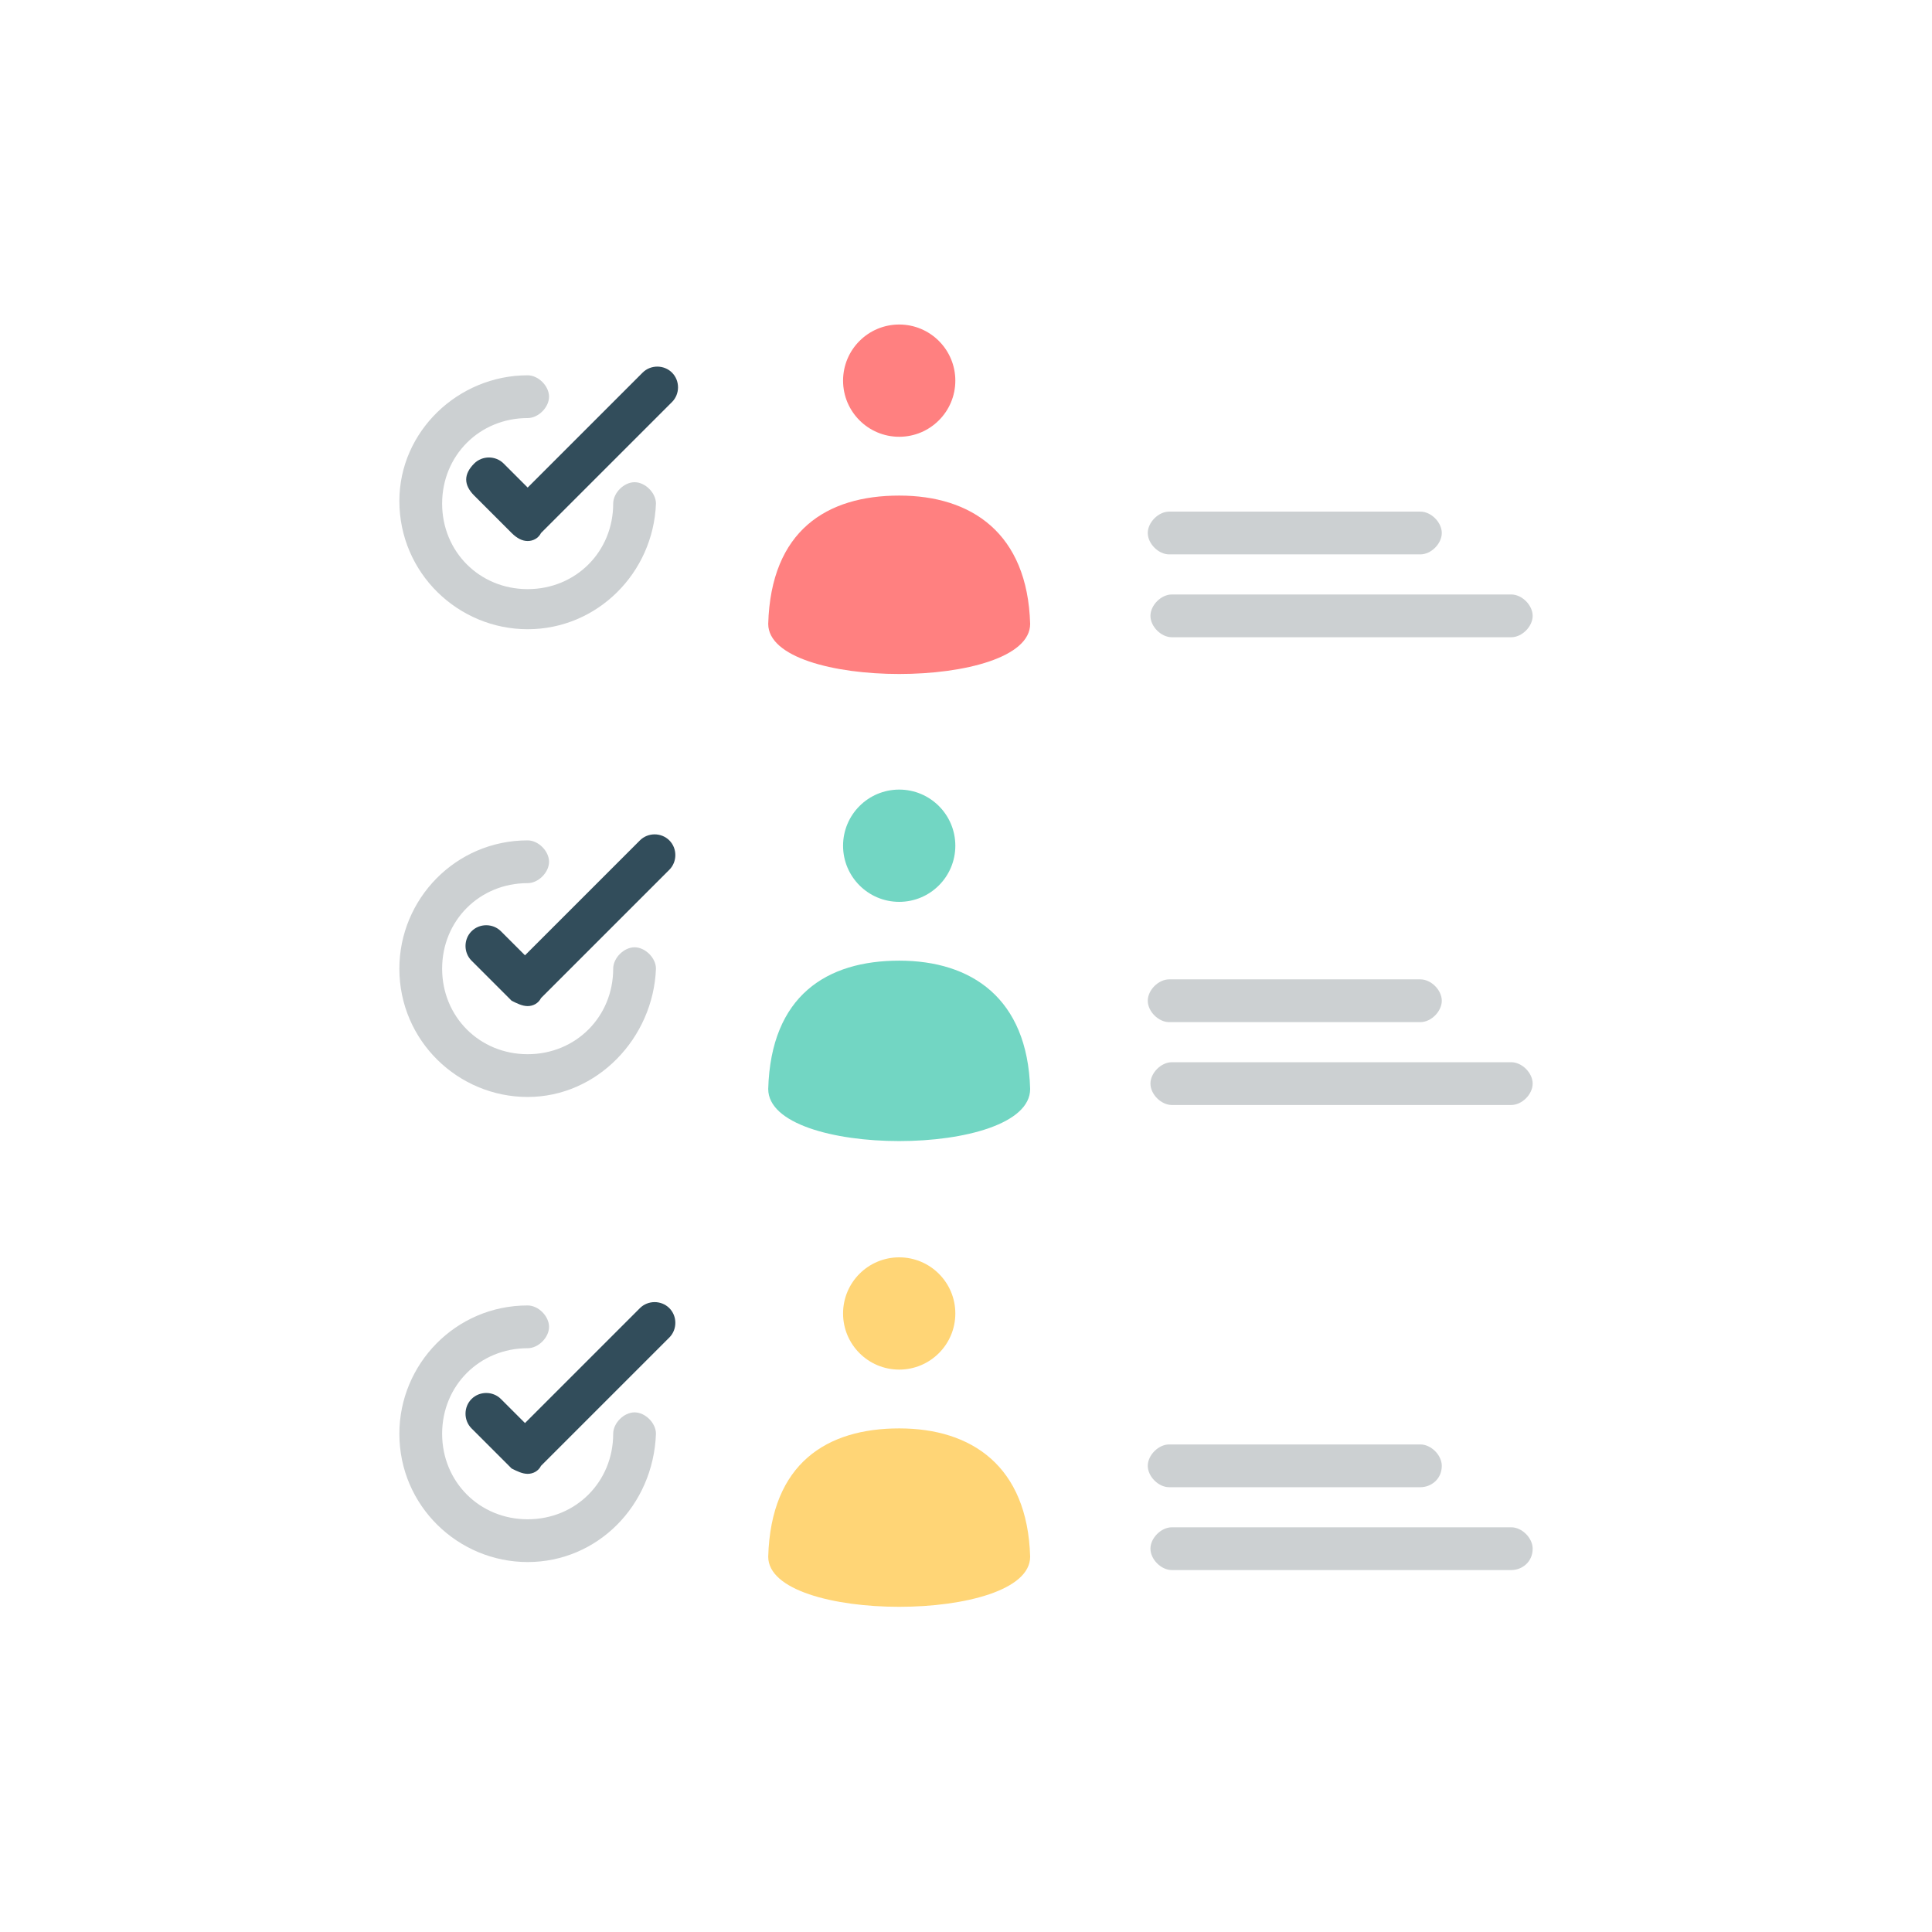 <svg width="256" height="256" viewBox="0 0 256 256" fill="none" xmlns="http://www.w3.org/2000/svg">
<path d="M188.211 73.458H154.919C153.503 73.458 152.086 72.042 152.086 70.625C152.086 69.208 153.503 67.792 154.919 67.792H188.211C189.628 67.792 191.044 69.208 191.044 70.625C191.044 72.042 189.628 73.458 188.211 73.458ZM200.253 84.438H155.273C153.857 84.438 152.44 83.021 152.44 81.604C152.44 80.188 153.857 78.771 155.273 78.771H200.253C201.669 78.771 203.086 80.188 203.086 81.604C203.086 83.021 201.669 84.438 200.253 84.438Z" fill="#CCD0D2"/>
<path d="M136.501 82.667C136.147 70.625 128.71 65.667 119.147 65.667C109.585 65.667 102.147 70.271 101.793 82.667C101.793 91.521 136.501 91.521 136.501 82.667Z" fill="#FF8080"/>
<path d="M119.148 57.875C123.256 57.875 126.586 54.545 126.586 50.438C126.586 46.33 123.256 43 119.148 43C115.041 43 111.711 46.33 111.711 50.438C111.711 54.545 115.041 57.875 119.148 57.875Z" fill="#FF8080"/>
<path d="M188.211 135.437H154.919C153.503 135.437 152.086 134.021 152.086 132.604C152.086 131.187 153.503 129.771 154.919 129.771H188.211C189.628 129.771 191.044 131.187 191.044 132.604C191.044 134.021 189.628 135.437 188.211 135.437ZM200.253 146.417H155.273C153.857 146.417 152.44 145 152.44 143.583C152.44 142.167 153.857 140.75 155.273 140.75H200.253C201.669 140.75 203.086 142.167 203.086 143.583C203.086 145 201.669 146.417 200.253 146.417Z" fill="#CCD0D2"/>
<path d="M136.501 144.292C136.147 132.25 128.71 127.292 119.147 127.292C109.585 127.292 102.147 131.896 101.793 144.292C101.793 153.5 136.501 153.5 136.501 144.292Z" fill="#72D6C3"/>
<path d="M119.148 119.5C123.256 119.5 126.586 116.17 126.586 112.063C126.586 107.955 123.256 104.625 119.148 104.625C115.041 104.625 111.711 107.955 111.711 112.063C111.711 116.17 115.041 119.5 119.148 119.5Z" fill="#72D6C3"/>
<path d="M188.211 197.062H154.919C153.503 197.062 152.086 195.646 152.086 194.229C152.086 192.812 153.503 191.396 154.919 191.396H188.211C189.628 191.396 191.044 192.812 191.044 194.229C191.044 196 189.628 197.062 188.211 197.062ZM200.253 208.042H155.273C153.857 208.042 152.44 206.625 152.44 205.208C152.44 203.792 153.857 202.375 155.273 202.375H200.253C201.669 202.375 203.086 203.792 203.086 205.208C203.086 206.979 201.669 208.042 200.253 208.042Z" fill="#CCD0D2"/>
<path d="M136.501 206.271C136.147 194.229 128.71 189.271 119.147 189.271C109.585 189.271 102.147 193.875 101.793 206.271C101.793 215.125 136.501 215.125 136.501 206.271Z" fill="#FFD576"/>
<path d="M119.148 181.479C123.256 181.479 126.586 178.149 126.586 174.042C126.586 169.934 123.256 166.604 119.148 166.604C115.041 166.604 111.711 169.934 111.711 174.042C111.711 178.149 115.041 181.479 119.148 181.479Z" fill="#FFD576"/>
<path d="M69.918 83.375C60.71 83.375 52.918 75.938 52.918 66.375C52.918 57.167 60.71 49.729 69.918 49.729C71.335 49.729 72.751 51.146 72.751 52.563C72.751 53.979 71.335 55.396 69.918 55.396C63.543 55.396 58.585 60.354 58.585 66.729C58.585 73.104 63.543 78.063 69.918 78.063C76.293 78.063 81.251 73.104 81.251 66.729C81.251 65.313 82.668 63.896 84.085 63.896C85.501 63.896 86.918 65.313 86.918 66.729C86.564 75.938 79.126 83.375 69.918 83.375Z" fill="#CCD0D2"/>
<path d="M69.919 71.688C69.211 71.688 68.503 71.333 67.794 70.625L62.836 65.667C61.419 64.25 61.419 62.833 62.836 61.417C63.898 60.354 65.669 60.354 66.732 61.417L69.919 64.604L85.148 49.375C86.211 48.312 87.982 48.312 89.044 49.375C90.107 50.438 90.107 52.208 89.044 53.271L71.69 70.625C71.336 71.333 70.628 71.688 69.919 71.688Z" fill="#324D5B"/>
<path d="M69.918 145.354C60.71 145.354 52.918 137.917 52.918 128.354C52.918 119.146 60.355 111.354 69.918 111.354C71.335 111.354 72.751 112.771 72.751 114.188C72.751 115.604 71.335 117.021 69.918 117.021C63.543 117.021 58.585 121.979 58.585 128.354C58.585 134.729 63.543 139.688 69.918 139.688C76.293 139.688 81.251 134.729 81.251 128.354C81.251 126.938 82.668 125.521 84.085 125.521C85.501 125.521 86.918 126.938 86.918 128.354C86.564 137.563 79.126 145.354 69.918 145.354Z" fill="#CCD0D2"/>
<path d="M69.918 133.313C69.21 133.313 68.501 132.958 67.793 132.604L62.48 127.292C61.418 126.229 61.418 124.458 62.48 123.396C63.543 122.333 65.314 122.333 66.376 123.396L69.564 126.583L84.793 111.354C85.856 110.292 87.626 110.292 88.689 111.354C89.751 112.417 89.751 114.188 88.689 115.25L71.689 132.25C71.335 132.958 70.626 133.313 69.918 133.313Z" fill="#324D5B"/>
<path d="M69.918 206.979C60.71 206.979 52.918 199.542 52.918 189.979C52.918 180.771 60.355 172.979 69.918 172.979C71.335 172.979 72.751 174.396 72.751 175.813C72.751 177.229 71.335 178.646 69.918 178.646C63.543 178.646 58.585 183.604 58.585 189.979C58.585 196.354 63.543 201.313 69.918 201.313C76.293 201.313 81.251 196.354 81.251 189.979C81.251 188.563 82.668 187.146 84.085 187.146C85.501 187.146 86.918 188.563 86.918 189.979C86.564 199.542 79.126 206.979 69.918 206.979Z" fill="#CCD0D2"/>
<path d="M69.918 195.292C69.21 195.292 68.501 194.937 67.793 194.583L62.48 189.271C61.418 188.208 61.418 186.437 62.48 185.375C63.543 184.312 65.314 184.312 66.376 185.375L69.564 188.562L84.793 173.333C85.856 172.271 87.626 172.271 88.689 173.333C89.751 174.396 89.751 176.167 88.689 177.229L71.689 194.229C71.335 194.937 70.626 195.292 69.918 195.292Z" fill="#324D5B"/>
</svg>
